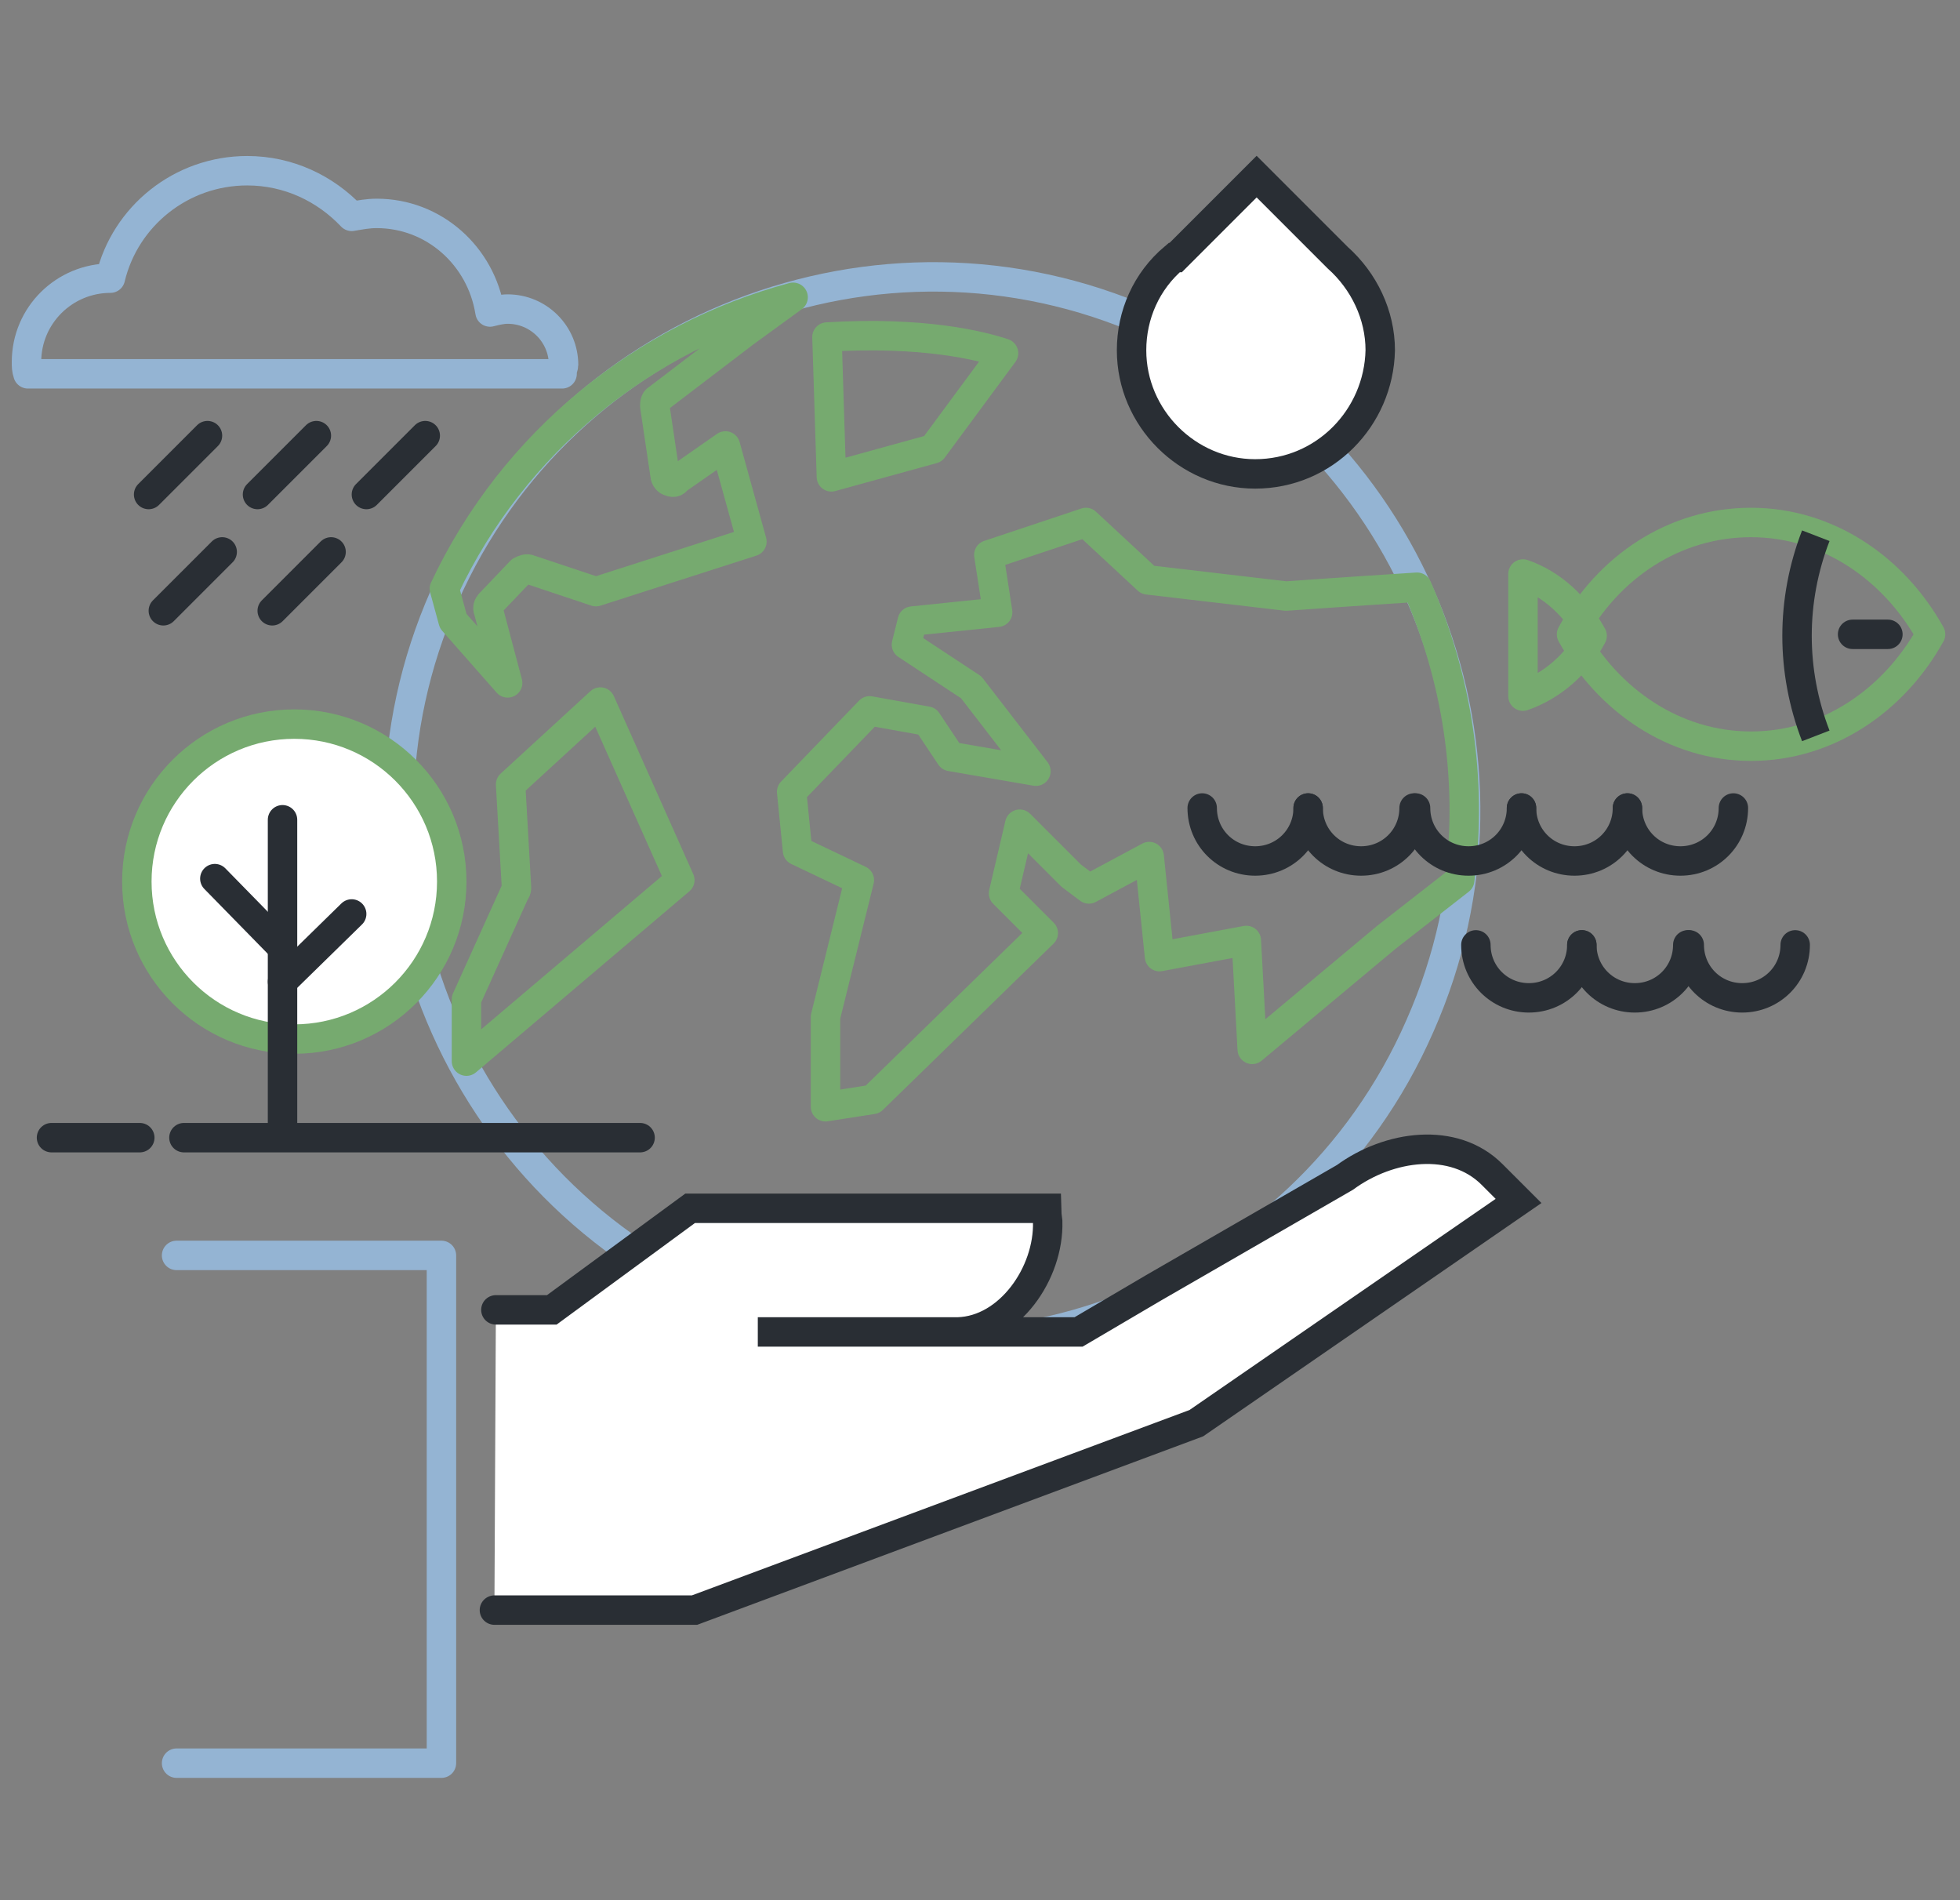 <?xml version="1.0" encoding="utf-8"?>
<!-- Generator: Adobe Illustrator 24.1.3, SVG Export Plug-In . SVG Version: 6.00 Build 0)  -->
<svg version="1.1" xmlns="http://www.w3.org/2000/svg" xmlns:xlink="http://www.w3.org/1999/xlink" x="0px" y="0px"
	 viewBox="0 0 133.2 129.1" style="enable-background:new 0 0 133.2 129.1;" xml:space="preserve">
<rect x="0" y="0" width="133.2" height="129.1" fill="#808080" stroke="none"/>
<style type="text/css">
	.st0{display:none;}
	.st1{display:inline;}
	.st2{fill:none;stroke:#94B4D3;stroke-width:2;stroke-linecap:round;stroke-linejoin:round;stroke-miterlimit:10;}
	.st3{fill:#FFFFFF;stroke:#76AA6F;stroke-width:2;stroke-linecap:round;stroke-miterlimit:10;}
	.st4{fill:none;stroke:#292E34;stroke-width:2;stroke-linecap:round;stroke-linejoin:bevel;}
	.st5{fill:none;stroke:#292E34;stroke-width:2;stroke-linecap:round;}
	.st6{fill:none;stroke:#76AA6F;stroke-width:2;stroke-linecap:round;}
	.st7{fill:none;stroke:#76AA6F;stroke-width:2;stroke-linecap:round;stroke-dasharray:3.854,3.854;}
	.st8{fill:none;stroke:#94B4D3;stroke-width:2;stroke-miterlimit:10;}
	.st9{fill:none;stroke:#76AA6F;stroke-width:2;stroke-linecap:round;stroke-linejoin:round;stroke-miterlimit:10;}
	.st10{fill:#FFFFFF;stroke:#292E34;stroke-width:2;stroke-linecap:round;}
	.st11{fill:none;stroke:#292E34;stroke-width:2;stroke-miterlimit:10;}
	.st12{fill:none;stroke:#292E34;stroke-width:2;stroke-linecap:round;stroke-miterlimit:10;}
	.st13{fill:#FFFFFF;stroke:#76AA6F;stroke-width:2;stroke-miterlimit:10;}
</style>
<g id="Layer_1" class="st0">
	<g class="st1">
		<path class="st2" d="M53.8,92.4c0.1-8,1.2-13.8,3.5-17.5c2.3-3.7,6.9-8.2,13.8-13.5c4-3.3,7.3-6.9,9.7-10.7
			c2.4-3.8,3.6-8.1,3.6-12.8c0-5.2-1.4-9.3-4.1-12.3c-2.8-3-6.7-4.4-11.8-4.4c-4.2,0-7.8,1.3-10.7,3.8c-2.9,2.5-4.4,6.2-4.5,11H29
			l-0.2-0.5c-0.2-10.9,3.4-19.3,10.8-25.1c7.4-5.8,17-8.7,28.8-8.7c12.8,0,22.8,3.2,30,9.7c7.3,6.5,10.9,15.3,10.9,26.4
			c0,7.2-2.1,13.9-6.4,20.1c-4.2,6.2-9.6,11.3-15.9,15.5c-3.5,2.7-5.8,5.4-6.8,8.1c-1.1,2.7-1.6,6.4-1.6,11.2H53.8z M78.8,127.8
			H53.7v-21.4h25.1V127.8z"/>
		<g>
			<g>
				<g>
					<path class="st3" d="M61.2,52.2h19.2c0.1-1.8,0.5-4.2,1.7-5.7c7.1-9.1,7.5-17.8,7.5-18.4c0-10.4-8.4-18.8-18.8-18.8
						C60.4,9.3,52,17.7,52,28.1c0,0.6,0.4,9.3,7.5,18.4C60.7,48,61.1,50.4,61.2,52.2z"/>
					<g>
						<line class="st4" x1="65.8" y1="52.1" x2="62.1" y2="31.5"/>
						<line class="st4" x1="75.8" y1="52.1" x2="79.5" y2="31.5"/>
					</g>
					<polyline class="st4" points="62.2,32.8 65.1,34.2 67.9,32.8 70.8,34.2 73.6,32.8 76.5,34.2 79.4,32.8 					"/>
					<g>
						<line class="st4" x1="59.9" y1="52.4" x2="81.6" y2="52.4"/>
						<line class="st4" x1="59.9" y1="58.1" x2="81.6" y2="58.1"/>
						<line class="st4" x1="63.7" y1="63.8" x2="77.9" y2="63.8"/>
						<line class="st4" x1="65.3" y1="57.6" x2="65.3" y2="52.6"/>
					</g>
				</g>
			</g>
		</g>
		<g>
			<path class="st5" d="M97.4,64.3c-5.6-2.6-12.5-1.6-17.2,3c-4.6,4.6-5.6,11.5-3,17.2c5.6,2.6,12.5,1.6,17.2-3
				C99.1,76.9,100.1,70,97.4,64.3z"/>
			<line class="st5" x1="97.4" y1="64.3" x2="77.9" y2="83.9"/>
			<line class="st5" x1="79.7" y1="82.1" x2="70.6" y2="91.1"/>
			<line class="st5" x1="97.8" y1="74.3" x2="88.4" y2="73.9"/>
			<line class="st5" x1="94.5" y1="80.9" x2="81.9" y2="80.4"/>
			<line class="st5" x1="87.5" y1="64" x2="87.9" y2="73.3"/>
			<line class="st5" x1="80.8" y1="67.2" x2="81.4" y2="79.9"/>
		</g>
		<g>
			<path class="st5" d="M44.1,75.4c5.6-2.6,12.5-1.6,17.2,3c4.6,4.6,5.6,11.5,3,17.2c-5.6,2.6-12.5,1.6-17.2-3
				C42.5,87.9,41.5,81,44.1,75.4z"/>
			<line class="st5" x1="44.1" y1="75.4" x2="63.7" y2="95"/>
			<line class="st5" x1="61.9" y1="93.2" x2="70.9" y2="102.2"/>
			<line class="st5" x1="43.7" y1="85.4" x2="53.1" y2="85"/>
			<line class="st5" x1="47" y1="92" x2="59.7" y2="91.5"/>
			<line class="st5" x1="54.1" y1="75.1" x2="53.6" y2="84.4"/>
			<line class="st5" x1="60.7" y1="78.3" x2="60.1" y2="91"/>
		</g>
		<line class="st5" x1="70.9" y1="64.5" x2="70.9" y2="106.4"/>
		<g>
			<g>
				<g>
					<g>
						<g>
							<g>
								<path class="st6" d="M25.2,24c11.8,0,21.4,9.6,21.4,21.4c0,5.3-1.9,10.1-5.1,13.8l2.2,6.6l-6.2-2.9
									c-3.5,2.4-7.7,3.8-12.2,3.8c-11.8,0-21.3-9.6-21.3-21.4"/>
							</g>
						</g>
					</g>
				</g>
				<g>
					<path class="st6" d="M3.9,45.4c0-0.5,0-1,0-1.4"/>
					<path class="st7" d="M4.3,41.2c1.8-8.9,9-15.8,18.1-17"/>
					<path class="st6" d="M23.8,24.1c0.5,0,1,0,1.4,0"/>
				</g>
			</g>
		</g>
		<g>
			<polyline class="st5" points="19.8,46.7 23.9,50.8 35,39.8 			"/>
		</g>
		<g>
			<g>
				<line class="st5" x1="96.7" y1="91.2" x2="96.7" y2="94.8"/>
			</g>
			<g>
				<line class="st5" x1="87.8" y1="96.1" x2="91" y2="97.9"/>
			</g>
			<g>
				<line class="st5" x1="87.7" y1="106.2" x2="90.8" y2="104.4"/>
			</g>
			<g>
				<line class="st5" x1="96.4" y1="111.4" x2="96.4" y2="107.8"/>
			</g>
			<g>
				<line class="st5" x1="105.2" y1="106.5" x2="102.1" y2="104.7"/>
			</g>
			<g>
				<line class="st5" x1="105.4" y1="96.4" x2="102.2" y2="98.2"/>
			</g>
		</g>
		<g>
			<line class="st5" x1="22.6" y1="77.1" x2="22.6" y2="87.1"/>
			<line class="st5" x1="27.6" y1="82.1" x2="17.6" y2="82.1"/>
		</g>
	</g>
</g>
<g id="Layer_2">
	<g>
		<g>
			<g>
				<g>
					<g>
						<path class="st8" d="M78,21.9c-18.3-8.1-39.7,0.3-47.8,18.6c-8.1,18.3,0.3,39.7,18.6,47.8C67,96.3,88.5,88,96.5,69.7
							C104.6,51.4,96.3,30,78,21.9z"/>
					</g>
					<g>
						<path class="st9" d="M99.2,59.8l-5,3.9l-9.1,7.6l-0.4-7.4L78.8,65l-0.7-6.8l-4.1,2.2l-1.2-0.9l-3.5-3.5l-1.1,4.7l2.7,2.7
							L59.3,74.7l-3.2,0.5l0-6.1l2.3-9.3l-4.2-2l-0.4-4l5.3-5.5L63,49l1.6,2.4l5.8,1L66,46.7l-4.4-2.9l0.4-1.6l5.8-0.6l-0.6-3.9
							l6.6-2.2l4.2,3.9l9.4,1.1c0,0,4.2-0.3,8.9-0.6C99,46,100.1,52.9,99.2,59.8z"/>
						<path class="st9" d="M53.9,20.2l-3.3,2.4l-5.9,4.5c-0.2,0.1-0.2,0.3-0.2,0.5l0.7,4.7c0,0.2,0.2,0.4,0.3,0.4
							c0.2,0.1,0.4,0.1,0.5-0.1l3.3-2.3l1.8,6.5l-10.6,3.4l-4.5-1.5c-0.2-0.1-0.4,0-0.6,0.1l-2.1,2.2c-0.1,0.1-0.2,0.3-0.1,0.5
							l1.3,4.9l-3.7-4.2l-0.6-2.2C34.9,30,43.8,22.9,53.9,20.2z"/>
						<path class="st9" d="M35.1,60.3l-0.4-7l6.1-5.6l5.4,12.1L31.7,72.1l0-4.2l3.3-7.3C35.1,60.5,35.1,60.4,35.1,60.3z"/>
						<path class="st9" d="M56.5,32.4l-0.3-9.5c6.6-0.4,10.5,0.6,12,1.1l-4.8,6.5L56.5,32.4z"/>
					</g>
				</g>
			</g>
		</g>
		<path class="st10" d="M33.6,109.4h13.6l34.1-12.7l21.9-15.1c-0.1-0.1-0.1-0.1-0.2-0.2l-1.6-1.6c-2.6-2.6-7-2-10,0.2l-13,7.5
			l-5.1,3H51.5h0l13.6,0c3.5-0.1,6.2-4,6.1-7.5c0,0-0.1-0.8-0.1-0.9H46.9L37.5,89h-3.8"/>
		<polyline class="st2" points="12,85.3 30,85.3 30,119.8 12,119.8 		"/>
		<path class="st10" d="M85.3,32.2c-4.6,0-8.4-3.8-8.4-8.4c0-2.4,1-4.7,2.9-6.3l0.1,0l5.5-5.5l5.4,5.4l0.1,0.1l0,0
			c1.8,1.6,2.9,3.9,2.9,6.3C93.7,28.4,90,32.2,85.3,32.2z"/>
		<g>
			<path class="st9" d="M119,35.5c-5.2,0-9.7,3-12.2,7.6c2.5,4.5,7,7.6,12.2,7.6c5.2,0,9.7-3.1,12.2-7.6
				C128.7,38.6,124.2,35.5,119,35.5z"/>
			<path class="st9" d="M103.5,39v8.3c2-0.7,3.7-2.2,4.7-4.1C107.1,41.2,105.5,39.7,103.5,39z"/>
			<path class="st11" d="M123.4,36.4c-1.7,4.4-1.7,9.2,0,13.6"/>
			<line class="st12" x1="125.9" y1="43.1" x2="128.3" y2="43.1"/>
		</g>
		<path class="st2" d="M38.2,25.3c0-0.2,0.1-0.4,0.1-0.5c0-2.1-1.7-3.8-3.8-3.8c-0.4,0-0.8,0.1-1.2,0.2c-0.6-3.8-3.8-6.7-7.7-6.7
			c-0.6,0-1.1,0.1-1.7,0.2c-1.8-1.9-4.3-3.1-7.1-3.1c-4.5,0-8.3,3.1-9.3,7.3c0,0,0,0,0,0c-3.1,0-5.7,2.5-5.7,5.7
			c0,0.3,0,0.5,0.1,0.8H38.2z"/>
		<line class="st12" x1="14.1" y1="29.6" x2="10.1" y2="33.6"/>
		<line class="st12" x1="21.5" y1="29.6" x2="17.5" y2="33.6"/>
		<line class="st12" x1="28.9" y1="29.6" x2="24.9" y2="33.6"/>
		<line class="st12" x1="15.1" y1="37.5" x2="11.1" y2="41.5"/>
		<line class="st12" x1="22.5" y1="37.5" x2="18.5" y2="41.5"/>
		<line class="st5" x1="9.5" y1="77.3" x2="3.5" y2="77.3"/>
		<line class="st5" x1="43.5" y1="77.3" x2="12.5" y2="77.3"/>
		<circle class="st13" cx="20" cy="59.9" r="10.7"/>
		<g>
			<line class="st10" x1="19.2" y1="55.7" x2="19.2" y2="77.2"/>
			<line class="st10" x1="19.2" y1="66.7" x2="23.9" y2="62.1"/>
			<line class="st10" x1="19.2" y1="64.4" x2="14.6" y2="59.7"/>
		</g>
		<g>
			<path class="st5" d="M88.9,54.9c0,2-1.6,3.6-3.6,3.6s-3.6-1.6-3.6-3.6"/>
			<path class="st5" d="M96.1,54.9c0,2-1.6,3.6-3.6,3.6s-3.6-1.6-3.6-3.6"/>
			<path class="st5" d="M103.4,54.9c0,2-1.6,3.6-3.6,3.6s-3.6-1.6-3.6-3.6"/>
			<path class="st5" d="M110.6,54.9c0,2-1.6,3.6-3.6,3.6c-2,0-3.6-1.6-3.6-3.6"/>
			<path class="st5" d="M117.8,54.9c0,2-1.6,3.6-3.6,3.6c-2,0-3.6-1.6-3.6-3.6"/>
		</g>
		<g>
			<path class="st5" d="M107.5,64.2c0,2-1.6,3.6-3.6,3.6c-2,0-3.6-1.6-3.6-3.6"/>
			<path class="st5" d="M114.7,64.2c0,2-1.6,3.6-3.6,3.6c-2,0-3.6-1.6-3.6-3.6"/>
			<path class="st5" d="M122,64.2c0,2-1.6,3.6-3.6,3.6c-2,0-3.6-1.6-3.6-3.6"/>
		</g>
	</g>
</g>
</svg>
